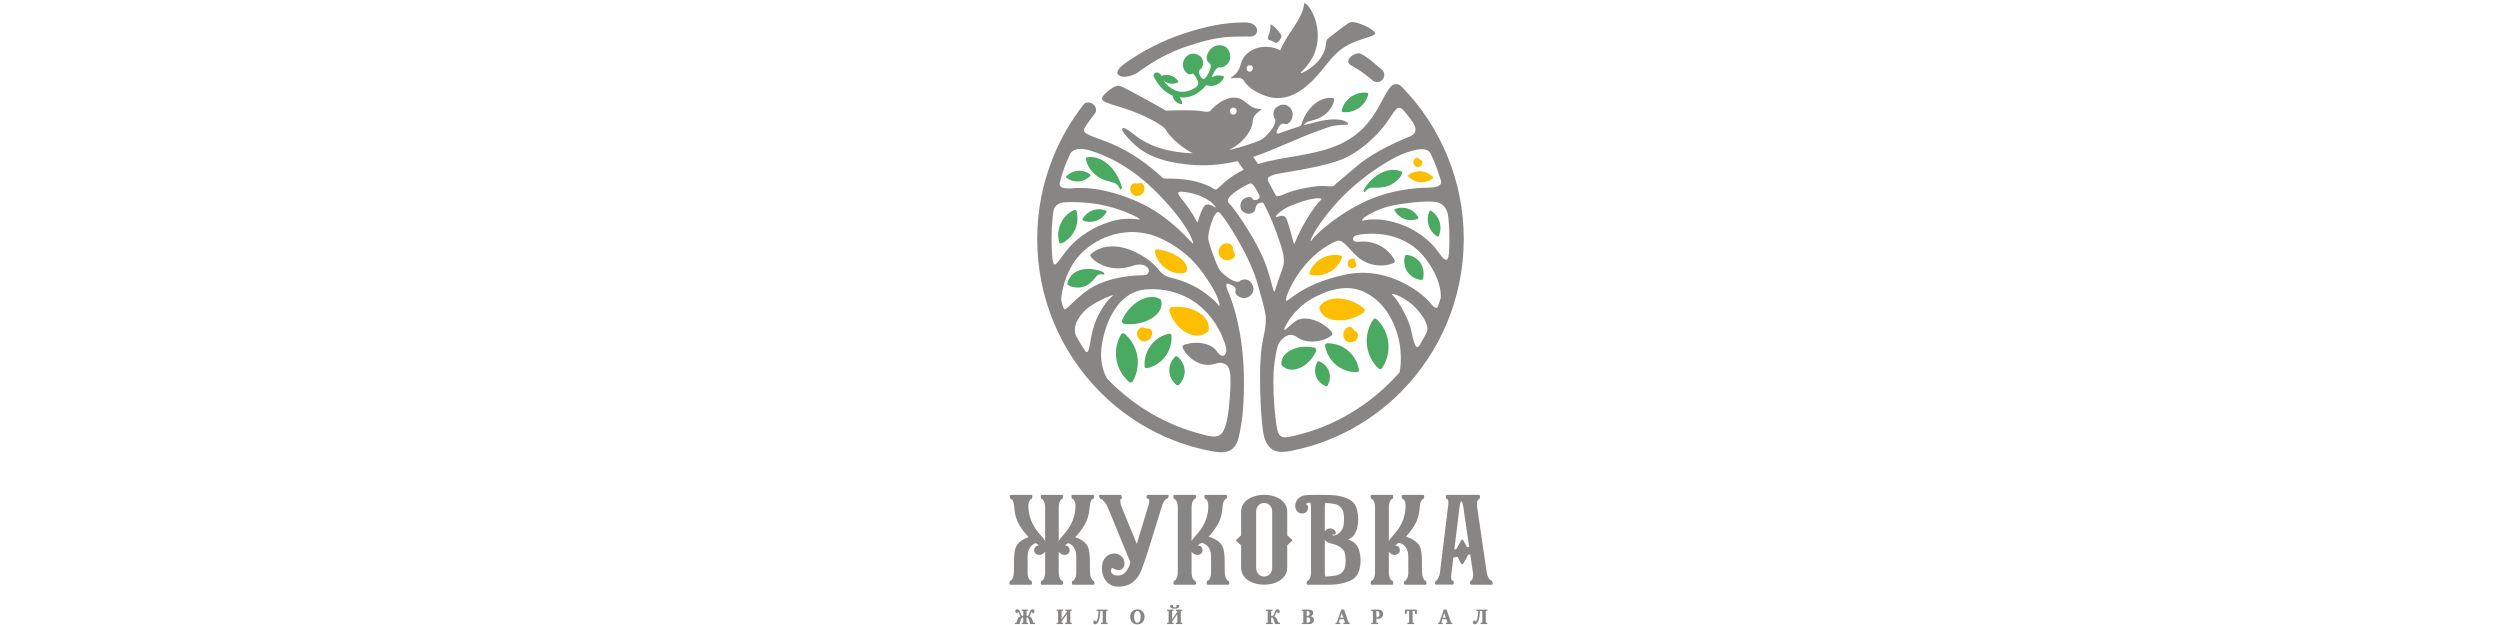 <svg width="800" height="200" viewBox="0 0 800 200" fill="none" xmlns="http://www.w3.org/2000/svg">
<path fill-rule="evenodd" clip-rule="evenodd" d="M329.879 187.119H323.358C323.16 187.119 323 186.956 323 186.756C323 186.731 323.003 186.705 323.008 186.68L323.082 186.122C323.094 186.039 323.13 185.965 323.185 185.911C323.355 185.741 323.462 185.893 323.741 185.532C323.746 185.525 323.753 185.516 323.759 185.51C323.846 185.392 323.941 185.241 324.032 185.054C324.215 184.68 324.315 184.298 324.372 183.905C324.431 183.493 324.445 183.072 324.456 182.635C324.466 182.206 324.467 181.786 324.467 181.453C324.467 181.31 324.467 181.18 324.468 181.075C324.469 180.877 324.47 180.678 324.471 180.475C324.477 178.854 324.484 177.003 324.929 175.475C325.207 174.52 325.848 173.753 326.625 173.161C327.412 172.561 328.341 172.138 329.163 171.886C328.717 171.429 328.254 170.908 327.798 170.334C327.263 169.663 326.735 168.914 326.249 168.104C325.8 167.355 325.475 166.615 325.236 165.911C324.997 165.208 324.844 164.535 324.741 163.925C324.7 163.686 324.668 163.359 324.631 162.991C324.541 162.087 324.424 160.905 324.108 160.236C323.804 159.592 323.573 159.795 323.331 159.589C323.258 159.526 323.21 159.436 323.204 159.332L323.129 158.773C323.103 158.574 323.239 158.392 323.436 158.365C323.452 158.364 323.469 158.362 323.485 158.362H330.01C330.208 158.362 330.369 158.525 330.369 158.725C330.369 158.75 330.366 158.776 330.361 158.802L330.287 159.359C330.271 159.475 330.206 159.57 330.114 159.624C329.907 159.747 329.868 159.621 329.63 159.943C329.597 159.986 329.561 160.039 329.522 160.099C328.869 161.101 329.08 162.818 329.26 163.923C329.416 164.883 329.714 166 330.252 167.203C331.076 169.048 332.143 170.262 333.029 171.269C333.607 171.926 334.113 172.502 334.447 173.119V162.137C334.447 161.561 334.332 161.071 334.179 160.681C334.071 160.406 333.954 160.188 333.851 160.033C333.559 159.594 333.497 159.771 333.268 159.609C333.18 159.549 333.121 159.448 333.114 159.334L333.04 158.773C333.013 158.574 333.15 158.392 333.346 158.365C333.363 158.364 333.38 158.362 333.396 158.362H339.844C340.042 158.362 340.202 158.525 340.202 158.725C340.202 158.752 340.199 158.777 340.194 158.802L340.119 159.359C340.102 159.487 340.024 159.589 339.918 159.641C339.713 159.737 339.658 159.666 339.454 159.937C339.337 160.093 339.191 160.344 339.058 160.681C338.905 161.071 338.791 161.561 338.791 162.137V173.119C339.124 172.502 339.63 171.928 340.209 171.269C341.094 170.262 342.162 169.048 342.986 167.203C343.523 166 343.821 164.884 343.977 163.923C344.177 162.701 344.396 160.998 343.602 159.935C343.366 159.62 343.126 159.701 343.004 159.508C342.976 159.465 342.957 159.415 342.95 159.359L342.876 158.802C342.87 158.777 342.868 158.752 342.868 158.725C342.868 158.525 343.028 158.362 343.226 158.362H349.751C349.768 158.362 349.784 158.364 349.801 158.365C349.997 158.392 350.135 158.574 350.108 158.773L350.033 159.334C350.027 159.436 349.979 159.528 349.905 159.589C349.762 159.711 349.55 159.666 349.325 159.923C348.857 160.46 348.712 161.92 348.606 162.991C348.569 163.359 348.537 163.686 348.496 163.925C348.394 164.535 348.239 165.208 348.001 165.911C347.762 166.615 347.437 167.355 346.988 168.104C346.502 168.914 345.974 169.663 345.439 170.334C344.982 170.908 344.519 171.429 344.073 171.886C344.895 172.138 345.825 172.561 346.612 173.161C347.389 173.753 348.03 174.522 348.308 175.475C348.753 177.003 348.759 178.856 348.765 180.475C348.766 180.678 348.767 180.877 348.769 181.077C348.77 181.18 348.77 181.308 348.77 181.451C348.77 181.786 348.771 182.206 348.781 182.635C348.793 183.074 348.806 183.493 348.866 183.907C348.923 184.298 349.022 184.68 349.206 185.056C349.3 185.248 349.402 185.409 349.496 185.532C349.76 185.874 349.765 185.725 349.986 185.86C350.076 185.914 350.141 186.009 350.156 186.122L350.229 186.68C350.235 186.705 350.237 186.731 350.237 186.756C350.237 186.956 350.076 187.119 349.878 187.119H343.358C343.34 187.119 343.322 187.119 343.303 187.116C343.107 187.089 342.969 186.907 342.996 186.708L343.072 186.149C343.078 186.044 343.128 185.952 343.203 185.889C343.416 185.713 343.497 185.905 343.81 185.448C343.912 185.299 344.028 185.095 344.136 184.845C344.284 184.501 344.396 184.083 344.399 183.627C344.398 183.617 344.398 183.605 344.398 183.592C344.42 181.358 344.436 179.729 344.409 178.556C344.384 177.421 344.322 176.738 344.195 176.37C343.918 175.567 343.544 175 343.146 174.605C342.674 174.137 342.169 173.911 341.757 173.817C341.729 173.833 341.703 173.848 341.681 173.86C341.234 174.113 340.94 174.414 340.81 174.654C341.05 174.603 341.317 174.6 341.576 174.726C341.697 174.786 341.811 174.871 341.913 174.991C342.459 175.627 342.423 176.675 341.741 177.214C341.583 177.338 341.403 177.432 341.218 177.487C341.207 177.49 341.196 177.496 341.186 177.499L341.18 177.501L341.169 177.504L341.168 177.502C340.511 177.678 339.807 177.511 339.284 177.074C339.098 176.919 338.929 176.726 338.789 176.495V183.346C338.789 183.922 338.904 184.412 339.057 184.801C339.12 184.962 339.187 185.104 339.252 185.224C339.589 185.853 339.591 185.642 339.948 185.86C340.047 185.92 340.115 186.027 340.122 186.149L340.196 186.708C340.223 186.907 340.086 187.09 339.89 187.117C339.873 187.119 339.857 187.12 339.84 187.12H333.393C333.195 187.12 333.034 186.958 333.034 186.758C333.034 186.731 333.037 186.705 333.042 186.681L333.117 186.123L333.116 186.122C333.127 186.038 333.167 185.962 333.225 185.907C333.479 185.665 333.583 185.968 333.982 185.227C334.048 185.107 334.114 184.964 334.178 184.801C334.331 184.412 334.446 183.922 334.446 183.346V176.495C334.306 176.726 334.138 176.919 333.951 177.074C333.589 177.377 333.16 177.537 332.737 177.565C332.294 177.597 331.945 177.51 331.584 177.263C330.837 176.752 330.764 175.801 331.236 175.105C331.359 174.925 331.504 174.805 331.66 174.728C331.919 174.601 332.186 174.605 332.425 174.654C332.296 174.415 332.002 174.113 331.554 173.862C331.532 173.85 331.507 173.835 331.478 173.818C331.067 173.913 330.562 174.138 330.09 174.606C329.692 175 329.318 175.567 329.041 176.371C328.914 176.74 328.852 177.423 328.826 178.558C328.8 179.729 328.815 181.359 328.838 183.592C328.838 183.605 328.839 183.617 328.838 183.629C328.84 184.084 328.952 184.502 329.101 184.847C329.2 185.077 329.307 185.269 329.403 185.415C329.725 185.902 329.771 185.699 330.015 185.875C330.101 185.938 330.158 186.036 330.165 186.149L330.239 186.708C330.266 186.907 330.129 187.09 329.933 187.117C329.915 187.119 329.897 187.12 329.879 187.12L329.879 187.119ZM463.049 158.362H473.226C473.424 158.362 473.585 158.525 473.585 158.725C473.585 158.734 473.585 158.743 473.583 158.752L473.591 159.307C473.592 159.457 473.471 159.567 473.34 159.645C472.573 160.105 472.55 161.283 472.668 162.084L475.769 183.292C475.853 183.871 476.042 184.367 476.255 184.761C476.36 184.956 476.468 185.123 476.567 185.262C476.864 185.674 476.909 185.683 477.29 185.832C477.401 185.875 477.486 185.973 477.512 186.095L477.669 186.657C477.723 186.85 477.614 187.051 477.423 187.105C477.389 187.116 477.353 187.119 477.318 187.119H470.798C470.6 187.119 470.44 186.956 470.44 186.756C470.44 186.747 470.44 186.738 470.441 186.729L470.434 186.174H470.432C470.431 186.062 470.481 185.958 470.561 185.892C470.755 185.728 470.864 185.901 471.079 185.475C471.391 184.856 471.455 184.075 471.356 183.397L470.48 177.4L469.836 177.52L468.227 180.395L468.228 180.397C468.13 180.57 467.912 180.632 467.739 180.534C467.672 180.495 467.622 180.438 467.592 180.373L466.361 178.171L465.068 178.415L464.467 183.346C464.466 183.356 464.464 183.368 464.462 183.379C464.404 183.824 464.177 185.595 464.734 185.741C464.811 185.761 464.872 185.771 464.872 185.771L464.873 185.77C465.06 185.805 465.186 185.979 465.165 186.167L465.152 186.722C465.147 186.919 464.988 187.077 464.794 187.077H459.554C459.357 187.077 459.196 186.913 459.196 186.713C459.196 186.674 459.202 186.635 459.214 186.6L459.347 186.042C459.372 185.94 459.435 185.859 459.519 185.811C459.74 185.686 459.73 185.806 459.967 185.468C460.08 185.305 460.222 185.062 460.365 184.741C460.545 184.341 460.706 183.839 460.783 183.259L460.782 183.257L460.783 183.253L460.783 183.248L463.376 162.093L463.375 162.092C463.377 162.081 463.379 162.071 463.381 162.06C463.444 161.57 463.713 159.668 462.97 159.668C462.784 159.635 462.657 159.459 462.677 159.272L462.691 158.717L462.69 158.716C462.694 158.519 462.856 158.362 463.049 158.362ZM468.242 172.904L469.473 175.104L470.127 174.98L468.256 162.189C468.126 161.302 467.925 160.714 467.707 160.454C467.664 160.403 467.638 160.376 467.629 160.376C467.626 160.376 467.606 160.398 467.57 160.442C467.368 160.69 467.183 161.257 467.061 162.18L467.062 162.183L467.061 162.191L465.381 175.869L465.998 175.755L467.606 172.88C467.704 172.705 467.922 172.644 468.094 172.743C468.161 172.78 468.211 172.838 468.242 172.904ZM452.869 187.119H449.608C449.591 187.119 449.574 187.117 449.558 187.116C449.362 187.089 449.224 186.907 449.25 186.708L449.326 186.149C449.337 185.958 449.493 185.808 449.683 185.808C449.683 185.808 449.624 185.808 449.809 185.728C449.905 185.687 450.167 185.364 450.39 184.847C450.538 184.501 450.65 184.083 450.653 183.627C450.652 183.615 450.652 183.603 450.652 183.592C450.675 181.358 450.69 179.729 450.664 178.556C450.639 177.421 450.577 176.738 450.45 176.37C450.126 175.432 449.671 174.818 449.199 174.421C448.551 173.878 447.883 173.749 447.503 173.759C447.486 173.77 447.47 173.779 447.455 173.788C447.414 173.814 447.372 173.838 447.331 173.86C446.883 174.113 446.589 174.414 446.461 174.654C446.7 174.603 446.967 174.6 447.226 174.726C447.501 174.862 447.742 175.132 447.885 175.63C447.889 175.641 447.892 175.651 447.894 175.662L447.896 175.668L447.899 175.68C448.021 176.147 447.923 176.556 447.707 176.874C447.504 177.174 447.193 177.388 446.867 177.487C446.856 177.49 446.846 177.496 446.835 177.499C446.83 177.501 446.824 177.502 446.819 177.504L446.728 177.152L446.818 177.502C446.604 177.559 446.376 177.582 446.148 177.565C445.725 177.535 445.296 177.376 444.933 177.074C444.743 176.914 444.571 176.716 444.429 176.478V183.346C444.429 183.92 444.543 184.412 444.696 184.801C444.79 185.039 444.89 185.233 444.983 185.382C445.262 185.833 445.279 185.693 445.571 185.85C445.679 185.907 445.754 186.02 445.762 186.149L445.836 186.708C445.863 186.907 445.726 187.09 445.53 187.116C445.513 187.119 445.496 187.12 445.48 187.12H438.955C438.757 187.12 438.596 186.958 438.596 186.756C438.596 186.731 438.6 186.705 438.604 186.681L438.679 186.122C438.693 186.018 438.747 185.931 438.825 185.875C439.091 185.683 439.138 185.905 439.468 185.361C439.556 185.215 439.651 185.027 439.74 184.801C439.893 184.412 440.008 183.92 440.008 183.346V162.137C440.008 161.561 439.893 161.071 439.74 160.681C439.519 160.119 439.26 159.797 439.159 159.753C438.955 159.666 438.69 159.595 438.675 159.334L438.6 158.774C438.574 158.576 438.711 158.392 438.907 158.365C438.925 158.364 438.943 158.362 438.962 158.362H445.482C445.68 158.362 445.841 158.525 445.841 158.726C445.841 158.752 445.837 158.777 445.833 158.802L445.758 159.359L445.759 159.361C445.726 159.602 445.475 159.669 445.277 159.753C445.177 159.797 444.918 160.119 444.696 160.681C444.543 161.071 444.429 161.561 444.429 162.137V173.138C444.762 172.514 445.273 171.934 445.857 171.269C446.743 170.262 447.811 169.048 448.634 167.203C449.111 166.135 449.4 165.134 449.568 164.251C449.807 162.991 449.804 161.968 449.756 161.322C449.734 161.026 449.637 160.589 449.466 160.232C449.357 160.002 449.225 159.817 449.079 159.753C448.882 159.669 448.63 159.602 448.598 159.361L448.599 159.359L448.525 158.802C448.519 158.777 448.517 158.752 448.517 158.726C448.517 158.525 448.677 158.362 448.875 158.362H455.4C455.417 158.362 455.433 158.364 455.45 158.365C455.646 158.392 455.784 158.576 455.758 158.774L455.682 159.334C455.664 159.647 455.227 159.648 454.96 160.03C454.853 160.183 454.737 160.386 454.636 160.636C454.426 161.149 454.344 162.024 454.269 162.818C454.227 163.265 454.187 163.687 454.131 164.012C454.026 164.611 453.87 165.268 453.632 165.962C453.394 166.653 453.073 167.376 452.637 168.104C452.174 168.878 451.668 169.598 451.153 170.251C451.146 170.262 451.14 170.272 451.132 170.281C450.705 170.821 450.27 171.316 449.849 171.755C450.708 171.962 451.761 172.377 452.66 173.011C453.528 173.621 454.26 174.438 454.562 175.475C455.007 177.003 455.013 178.854 455.019 180.472C455.02 180.677 455.02 180.877 455.023 181.077C455.023 181.182 455.024 181.31 455.024 181.453C455.025 182.229 455.026 183.462 455.151 184.117C455.23 184.532 455.364 184.878 455.507 185.149C455.588 185.302 455.665 185.427 455.732 185.52C455.96 185.838 455.999 185.732 456.219 185.848C456.319 185.901 456.393 186 456.409 186.122L456.483 186.681C456.488 186.705 456.491 186.731 456.491 186.756C456.491 186.958 456.33 187.12 456.132 187.12H452.869L452.869 187.119ZM426.367 187.084C425.989 187.104 425.601 187.114 425.217 187.119C424.457 187.129 423.691 187.125 422.927 187.122C422.675 187.12 422.423 187.119 421.732 187.119H418.475C418.457 187.119 418.439 187.117 418.421 187.116C418.225 187.089 418.087 186.907 418.114 186.708L418.189 186.149C418.195 186.05 418.24 185.962 418.307 185.901C418.512 185.714 418.623 185.913 418.936 185.433C419.037 185.278 419.15 185.066 419.254 184.8C419.407 184.411 419.522 183.92 419.522 183.344V162.135C419.522 161.848 419.493 161.582 419.444 161.338C419.411 161.17 419.369 161.014 419.322 160.869C418.617 160.83 417.941 161.006 417.956 161.353C417.957 161.374 418.411 161.549 418.542 162.081C418.767 163.002 418.112 164.705 416.053 164.254C415.701 164.156 415.358 163.944 415.051 163.582C414.864 163.361 414.719 163.099 414.621 162.814C414.434 162.274 414.413 161.644 414.577 161.033C414.739 160.427 415.085 159.833 415.633 159.359C415.97 159.068 416.384 158.821 416.879 158.647C417.706 158.355 419.862 158.359 421.259 158.362C421.348 158.362 421.129 158.362 421.732 158.362C422.104 158.362 422.619 158.364 423.297 158.37C423.763 158.373 424.241 158.38 424.701 158.388C425.536 158.405 426.291 158.424 427.045 158.495C427.806 158.565 428.562 158.687 429.39 158.905C430.289 159.141 431.124 159.457 431.825 159.859C432.481 160.235 433.023 160.689 433.395 161.227C434.216 162.414 434.626 164.292 434.626 166.159C434.626 168.027 434.216 169.905 433.395 171.093C433.113 171.501 432.729 171.857 432.268 172.167C432.02 172.332 431.75 172.486 431.462 172.627C431.905 172.8 432.319 172.992 432.691 173.211C433.267 173.546 433.743 173.937 434.078 174.391C434.955 175.579 435.393 177.462 435.393 179.334C435.393 181.208 434.955 183.09 434.078 184.278C433.529 185.023 432.652 185.602 431.583 186.038C430.404 186.517 428.984 186.827 427.517 186.994C427.147 187.036 426.759 187.065 426.367 187.084ZM426.327 174.009C425.325 173.77 424.389 173.547 423.943 172.636V183.344C423.943 183.609 423.966 183.851 424.005 184.069C424.032 184.223 424.067 184.367 424.109 184.504C424.3 184.492 424.521 184.477 424.777 184.457C425.138 184.43 425.509 184.399 425.879 184.365C427.008 184.262 427.878 184.114 428.562 183.794C429.217 183.489 429.715 183.012 430.133 182.241C430.445 181.666 430.601 180.508 430.601 179.335C430.601 178.164 430.445 177.005 430.133 176.43C429.829 175.869 429.345 175.405 428.795 175.035C428.091 174.559 427.285 174.242 426.603 174.074L426.327 174.009ZM424.633 160.979C424.44 160.967 424.266 160.961 424.113 160.965C424.07 161.105 424.033 161.259 424.005 161.42C423.966 161.641 423.943 161.88 423.943 162.137V170.113C424.141 169.75 424.429 169.49 424.756 169.319C424.766 169.313 424.777 169.307 424.788 169.301L424.789 169.302C424.816 169.289 424.844 169.275 424.87 169.265C425.275 169.09 425.785 169.062 426.239 169.174C427.219 169.454 427.597 170.254 427.419 170.729C427.273 171.12 426.996 171.218 426.606 170.964C426.446 170.86 426.204 171.223 426.595 171.356C426.974 171.486 427.816 171.086 428.145 170.868C428.772 170.453 429.249 169.862 429.65 169.074C429.943 168.498 430.09 167.335 430.09 166.159C430.09 164.983 429.943 163.823 429.65 163.247C429.257 162.472 428.792 161.98 428.181 161.662C427.548 161.331 426.741 161.17 425.69 161.068C425.295 161.029 424.945 160.997 424.633 160.979ZM397.148 171.325V163.791C397.148 161.158 399.083 159.481 401.56 158.753C402.502 158.478 403.519 158.34 404.533 158.34C405.547 158.34 406.564 158.478 407.506 158.753C409.983 159.481 411.917 161.158 411.917 163.791V171.325L413.353 172.618C413.368 172.63 413.382 172.644 413.396 172.66C413.528 172.809 413.514 173.038 413.366 173.171L411.917 174.477V181.641C411.917 184.274 409.983 185.95 407.506 186.678C406.564 186.955 405.547 187.092 404.533 187.092C403.519 187.092 402.502 186.955 401.56 186.678C399.083 185.95 397.148 184.274 397.148 181.641V174.477L395.713 173.183C395.697 173.17 395.683 173.156 395.669 173.141C395.538 172.992 395.551 172.762 395.699 172.63L397.148 171.325ZM401.962 163.836C401.962 171.152 401.962 174.141 401.962 181.597C401.962 182.994 402.628 183.881 403.48 184.266C403.81 184.414 404.17 184.489 404.533 184.489C404.896 184.489 405.256 184.414 405.586 184.266C406.438 183.881 407.104 182.994 407.104 181.597V163.836C407.104 162.439 406.438 161.55 405.586 161.167C405.256 161.018 404.895 160.944 404.533 160.944C404.17 160.944 403.81 161.018 403.48 161.167C402.628 161.55 401.962 162.439 401.962 163.836ZM386.486 187.119C386.469 187.119 386.453 187.117 386.436 187.116C386.24 187.089 386.102 186.907 386.129 186.708L386.204 186.149C386.211 186.023 386.283 185.913 386.385 185.854C386.725 185.659 386.717 185.839 387.044 185.289C387.118 185.164 387.195 185.015 387.268 184.847C387.416 184.501 387.529 184.083 387.531 183.627C387.53 183.615 387.53 183.603 387.53 183.592C387.553 181.358 387.569 179.729 387.543 178.556C387.517 177.421 387.455 176.738 387.328 176.37C387.005 175.432 386.549 174.818 386.078 174.421C385.43 173.878 384.762 173.749 384.382 173.759L384.334 173.788C384.292 173.814 384.25 173.838 384.21 173.86C383.762 174.113 383.468 174.414 383.339 174.654C383.578 174.603 383.845 174.6 384.104 174.726C384.45 174.896 384.672 175.239 384.765 175.621C384.964 176.43 384.604 177.179 383.824 177.46C383.573 177.552 383.3 177.585 383.027 177.565C382.604 177.535 382.175 177.376 381.812 177.072C381.622 176.914 381.45 176.716 381.308 176.477V183.344C381.308 183.92 381.423 184.411 381.576 184.8C381.652 184.995 381.734 185.162 381.811 185.298C382.169 185.923 382.218 185.668 382.497 185.88C382.579 185.941 382.634 186.039 382.641 186.149L382.715 186.708C382.742 186.907 382.605 187.089 382.409 187.116C382.392 187.117 382.375 187.119 382.359 187.119H375.834C375.636 187.119 375.476 186.956 375.476 186.756C375.476 186.731 375.478 186.705 375.484 186.68L375.558 186.122C375.582 185.938 375.735 185.808 375.912 185.808C375.907 185.808 375.863 185.803 376.038 185.728C376.139 185.686 376.398 185.364 376.619 184.8C376.772 184.411 376.887 183.92 376.887 183.344V162.137C376.887 161.561 376.772 161.069 376.619 160.681C376.53 160.454 376.435 160.266 376.346 160.12C375.998 159.546 375.888 159.785 375.668 159.577C375.602 159.516 375.56 159.429 375.554 159.332L375.48 158.773C375.453 158.574 375.59 158.392 375.786 158.365C375.803 158.364 375.819 158.362 375.836 158.362H382.361C382.559 158.362 382.719 158.525 382.719 158.725C382.719 158.75 382.716 158.776 382.712 158.802L382.637 159.359C382.624 159.459 382.573 159.543 382.5 159.6C382.228 159.811 382.174 159.558 381.819 160.171C381.739 160.308 381.655 160.48 381.576 160.681C381.423 161.071 381.308 161.561 381.308 162.137V173.138C381.641 172.514 382.152 171.934 382.736 171.269C383.622 170.262 384.689 169.048 385.513 167.203C385.991 166.134 386.279 165.134 386.447 164.25C386.687 162.991 386.683 161.968 386.635 161.322C386.613 161.024 386.516 160.589 386.346 160.232C386.288 160.11 386.224 160.002 386.155 159.916C385.943 159.654 385.787 159.723 385.626 159.608C385.547 159.552 385.491 159.463 385.478 159.359L385.404 158.802C385.398 158.776 385.396 158.752 385.396 158.725C385.396 158.525 385.557 158.362 385.754 158.362H392.279C392.296 158.362 392.313 158.364 392.33 158.365C392.526 158.392 392.663 158.574 392.637 158.773L392.561 159.332C392.554 159.459 392.484 159.565 392.383 159.626C391.815 159.959 391.781 159.983 391.515 160.635C391.305 161.147 391.223 162.023 391.148 162.817C391.106 163.265 391.066 163.687 391.01 164.011C390.905 164.609 390.749 165.268 390.51 165.962C390.273 166.653 389.952 167.374 389.516 168.104C389.046 168.889 388.532 169.62 388.01 170.28C387.581 170.821 387.147 171.316 386.729 171.753C387.587 171.962 388.64 172.376 389.539 173.009C390.407 173.62 391.139 174.438 391.441 175.475C391.886 177.003 391.893 178.854 391.898 180.474C391.899 180.677 391.899 180.877 391.902 181.075C391.903 181.18 391.903 181.308 391.903 181.45C391.904 182.226 391.905 183.46 392.03 184.117C392.109 184.531 392.243 184.878 392.386 185.149C392.462 185.293 392.536 185.412 392.6 185.504C392.871 185.889 392.953 185.726 393.153 185.883C393.225 185.94 393.275 186.023 393.288 186.122L393.362 186.68C393.368 186.705 393.37 186.731 393.37 186.756C393.37 186.956 393.21 187.119 393.012 187.119H386.486ZM373.629 158.362C373.681 158.361 373.734 158.371 373.785 158.395C373.965 158.478 374.044 158.693 373.962 158.875L373.764 159.311C373.743 159.371 373.706 159.426 373.659 159.466C373.468 159.63 373.334 159.511 372.961 159.881C372.835 160.006 372.687 160.174 372.536 160.382C372.31 160.693 372.092 161.083 371.952 161.535L369.18 170.508C368.634 172.277 367.995 174.344 367.335 176.394C366.675 178.439 365.996 180.463 365.371 182.138C365.012 183.102 364.54 183.986 363.981 184.747C363.426 185.502 362.783 186.137 362.077 186.606C361.444 187.029 360.762 187.307 360.05 187.48C359.348 187.651 358.618 187.719 357.877 187.723C357.194 187.726 356.587 187.624 356.049 187.436C354.829 187.011 353.969 186.159 353.413 185.134C352.868 184.128 352.619 182.953 352.614 181.86C352.61 181.116 352.717 180.408 352.92 179.812C353.089 179.317 353.327 178.892 353.613 178.534C354.145 177.871 354.841 177.453 355.569 177.259C356.299 177.065 357.063 177.095 357.733 177.328C358.086 177.451 358.415 177.633 358.702 177.868C359.425 178.462 359.792 179.35 359.823 180.176C359.834 180.478 359.801 180.773 359.726 181.042C359.647 181.32 359.521 181.576 359.349 181.791C359.052 182.161 358.628 182.4 358.081 182.421C357.672 182.438 357.344 182.373 357.071 182.277C356.8 182.18 356.595 182.059 356.418 181.949C356.223 181.829 356.06 181.794 355.931 181.818C355.833 181.836 355.748 181.893 355.677 181.974C355.595 182.069 355.533 182.2 355.498 182.344C355.433 182.612 355.458 182.919 355.597 183.171C355.809 183.556 356.222 183.899 356.777 184.072C357.265 184.224 358.118 184.218 358.782 184.017C360.302 183.555 361.379 181.433 361.731 179.964L354.464 162.275C354.222 161.686 353.895 161.179 353.571 160.774C353.243 160.368 352.934 160.074 352.722 159.908C352.663 159.862 352.583 159.82 352.497 159.779C351.996 159.544 352.089 159.671 351.879 159.286L351.679 158.919C351.644 158.863 351.624 158.795 351.624 158.725C351.624 158.525 351.785 158.362 351.982 158.362H358.501C358.661 158.358 358.809 158.465 358.854 158.627L359.01 159.191C359.023 159.229 359.03 159.269 359.03 159.311C359.03 159.429 358.975 159.534 358.889 159.6C358.661 159.776 358.567 159.541 358.511 160.132C358.5 160.245 358.495 160.382 358.498 160.541C358.504 160.929 358.592 161.42 358.829 161.997L363.765 174.032C365.059 169.826 366.329 165.523 367.628 161.32C367.764 160.878 367.787 160.504 367.754 160.208C367.704 159.753 367.716 159.558 367.26 159.552C367.239 159.552 367.218 159.55 367.197 159.547C367.001 159.514 366.87 159.326 366.903 159.129L366.978 158.687C366.996 158.505 367.149 158.362 367.334 158.362H373.629Z" fill="#878685"/>
<path fill-rule="evenodd" clip-rule="evenodd" d="M326.956 195.077V195.475L327.332 195.504L327.432 195.606V197.078H327.244C327.209 197.08 327.172 197.078 327.136 197.072C327.099 197.068 327.062 197.059 327.023 197.041C326.985 197.024 326.946 196.997 326.906 196.961C326.867 196.923 326.832 196.881 326.803 196.833C326.774 196.785 326.749 196.735 326.728 196.686C326.707 196.638 326.689 196.591 326.674 196.549L326.443 195.889C326.415 195.803 326.385 195.72 326.354 195.639C326.322 195.558 326.282 195.478 326.235 195.403C326.186 195.328 326.125 195.256 326.048 195.186C325.975 195.117 325.894 195.066 325.809 195.032C325.722 194.997 325.625 194.98 325.517 194.98C325.429 194.98 325.354 194.991 325.289 195.012C325.226 195.033 325.172 195.06 325.128 195.092C325.085 195.125 325.049 195.158 325.022 195.192C324.987 195.235 324.954 195.29 324.927 195.358C324.9 195.427 324.885 195.51 324.885 195.606C324.885 195.717 324.905 195.82 324.946 195.911C324.987 196.005 325.044 196.08 325.119 196.141C325.194 196.2 325.283 196.238 325.385 196.253L325.886 195.771C325.913 195.824 325.935 195.874 325.953 195.917C325.969 195.961 325.987 196.011 326.005 196.066L326.18 196.624C326.22 196.752 326.263 196.857 326.308 196.94C326.354 197.023 326.401 197.089 326.453 197.14C326.504 197.189 326.56 197.229 326.618 197.257V197.271C326.567 197.275 326.509 197.286 326.441 197.304C326.373 197.322 326.302 197.352 326.226 197.392C326.15 197.435 326.075 197.493 325.999 197.567C325.906 197.662 325.83 197.765 325.771 197.878C325.712 197.989 325.663 198.102 325.623 198.214L325.291 199.143L325.172 199.253L324.734 199.295V199.693H326.324V199.391L326.737 198.125C326.75 198.084 326.765 198.041 326.786 197.991C326.806 197.943 326.83 197.895 326.858 197.847C326.886 197.798 326.918 197.756 326.956 197.719C327.003 197.671 327.053 197.638 327.105 197.617C327.159 197.597 327.213 197.586 327.269 197.588H327.432V199.137L327.332 199.266L326.956 199.295V199.693H328.971V199.295L328.596 199.266L328.496 199.137V197.588H328.658C328.715 197.586 328.769 197.597 328.822 197.617C328.875 197.638 328.925 197.671 328.971 197.719C329.009 197.756 329.043 197.798 329.071 197.847C329.099 197.895 329.123 197.943 329.143 197.991C329.162 198.041 329.178 198.084 329.19 198.125L329.604 199.391V199.693H331.193V199.295L330.755 199.253L330.636 199.143L330.305 198.214C330.265 198.102 330.216 197.989 330.157 197.878C330.098 197.765 330.022 197.662 329.929 197.567C329.854 197.493 329.778 197.435 329.702 197.392C329.627 197.352 329.555 197.322 329.487 197.304C329.419 197.286 329.361 197.275 329.309 197.271V197.257C329.368 197.229 329.423 197.189 329.474 197.14C329.526 197.089 329.575 197.023 329.62 196.94C329.665 196.857 329.708 196.752 329.748 196.624L329.923 196.066C329.941 196.011 329.958 195.961 329.975 195.917C329.993 195.874 330.015 195.824 330.042 195.771L330.542 196.253C330.646 196.238 330.734 196.2 330.809 196.141C330.884 196.08 330.941 196.005 330.982 195.911C331.022 195.82 331.043 195.717 331.043 195.606C331.042 195.51 331.028 195.427 331.001 195.358C330.973 195.29 330.941 195.235 330.906 195.192C330.878 195.158 330.844 195.125 330.8 195.092C330.757 195.06 330.702 195.033 330.639 195.012C330.574 194.991 330.499 194.98 330.411 194.98C330.289 194.982 330.185 195.002 330.096 195.041C330.008 195.08 329.935 195.125 329.879 195.179C329.784 195.271 329.706 195.377 329.644 195.501C329.584 195.623 329.531 195.753 329.485 195.889L329.253 196.549C329.239 196.591 329.221 196.638 329.2 196.686C329.179 196.735 329.154 196.785 329.125 196.833C329.096 196.881 329.061 196.923 329.022 196.961C328.982 196.997 328.944 197.024 328.905 197.041C328.866 197.059 328.829 197.068 328.792 197.072C328.756 197.077 328.719 197.08 328.683 197.078H328.496V195.606L328.596 195.504L328.971 195.475V195.077H326.956ZM338.112 195.077V195.475L338.494 195.504L338.6 195.606V199.137L338.494 199.268L338.112 199.295V199.693H340.19V199.295L339.814 199.268L339.714 199.137V198.889L341.379 196.541V199.137L341.279 199.268L340.903 199.295V199.693H342.981V199.295L342.593 199.268L342.493 199.137V195.606L342.593 195.504L342.981 195.475V195.077H340.903V195.475L341.279 195.504L341.379 195.606V195.799L339.714 198.146V195.606L339.814 195.504L340.19 195.475V195.077H338.112ZM350.901 195.077V195.475L351.427 195.531L351.527 195.633C351.522 195.756 351.515 195.89 351.506 196.035C351.497 196.179 351.484 196.328 351.47 196.483C351.455 196.638 351.438 196.791 351.418 196.944C351.399 197.098 351.377 197.247 351.352 197.388C351.304 197.666 351.249 197.904 351.188 198.098C351.127 198.295 351.063 198.46 350.996 198.594C350.929 198.728 350.862 198.842 350.795 198.937L350.363 198.523C350.302 198.529 350.249 198.541 350.202 198.561C350.155 198.58 350.116 198.603 350.081 198.63C350.048 198.654 350.021 198.678 350 198.702C349.957 198.746 349.921 198.808 349.888 198.883C349.856 198.959 349.839 199.054 349.837 199.17C349.838 199.26 349.849 199.335 349.868 199.4C349.888 199.463 349.914 199.516 349.946 199.558C349.977 199.6 350.009 199.635 350.044 199.659C350.098 199.701 350.157 199.731 350.224 199.749C350.29 199.767 350.36 199.776 350.432 199.776C350.547 199.776 350.653 199.755 350.75 199.716C350.847 199.674 350.94 199.615 351.026 199.535C351.136 199.441 351.244 199.307 351.351 199.138C351.457 198.968 351.556 198.758 351.648 198.505C351.74 198.253 351.818 197.953 351.884 197.609C351.909 197.471 351.933 197.319 351.955 197.15C351.976 196.982 351.997 196.808 352.015 196.623C352.033 196.439 352.049 196.256 352.061 196.072C352.075 195.889 352.084 195.711 352.09 195.544H352.854V199.137L352.754 199.268L352.315 199.295V199.693H354.456V199.295L354.068 199.268L353.968 199.137V195.606L354.068 195.504L354.456 195.475V195.077H350.901ZM363.984 194.98C363.755 194.98 363.544 195.005 363.352 195.05C363.16 195.095 362.988 195.156 362.835 195.233C362.682 195.311 362.547 195.399 362.432 195.496C362.267 195.638 362.134 195.789 362.031 195.953C361.928 196.119 361.85 196.286 361.796 196.454C361.741 196.624 361.704 196.788 361.684 196.944C361.664 197.102 361.655 197.242 361.656 197.368C361.657 197.596 361.678 197.808 361.72 198.001C361.761 198.195 361.818 198.371 361.89 198.531C361.962 198.69 362.044 198.832 362.137 198.956C362.23 199.081 362.328 199.189 362.432 199.281C362.624 199.451 362.847 199.58 363.1 199.672C363.352 199.764 363.627 199.809 363.922 199.811C364.137 199.809 364.341 199.785 364.533 199.738C364.725 199.692 364.904 199.624 365.067 199.537C365.232 199.45 365.38 199.346 365.511 199.226C365.689 199.065 365.833 198.883 365.944 198.683C366.056 198.483 366.138 198.274 366.191 198.053C366.244 197.832 366.27 197.608 366.269 197.382C366.269 197.14 366.24 196.902 366.179 196.669C366.119 196.438 366.027 196.22 365.902 196.015C365.777 195.811 365.618 195.629 365.424 195.469C365.276 195.349 365.123 195.254 364.965 195.183C364.806 195.111 364.646 195.059 364.482 195.027C364.317 194.995 364.151 194.979 363.984 194.98ZM363.953 195.504C364.013 195.501 364.084 195.51 364.165 195.529C364.247 195.549 364.333 195.589 364.424 195.651C364.513 195.711 364.601 195.805 364.685 195.929C364.743 196.014 364.797 196.122 364.847 196.253C364.897 196.382 364.938 196.537 364.969 196.72C365 196.902 365.016 197.113 365.017 197.355C365.017 197.552 365.005 197.747 364.979 197.938C364.953 198.131 364.912 198.31 364.855 198.478C364.8 198.644 364.729 198.791 364.642 198.916C364.57 199.014 364.494 199.089 364.416 199.144C364.338 199.199 364.261 199.236 364.185 199.257C364.109 199.278 364.038 199.289 363.972 199.287C363.897 199.289 363.819 199.277 363.74 199.251C363.659 199.227 363.579 199.185 363.501 199.128C363.423 199.069 363.348 198.988 363.277 198.889C363.207 198.789 363.145 198.671 363.089 198.531C363.034 198.391 362.99 198.229 362.958 198.042C362.926 197.856 362.909 197.645 362.908 197.409C362.908 197.206 362.921 197.012 362.948 196.827C362.974 196.642 363.014 196.471 363.066 196.314C363.12 196.156 363.185 196.02 363.265 195.902C363.339 195.799 363.415 195.716 363.494 195.657C363.575 195.6 363.654 195.559 363.732 195.537C363.81 195.513 363.883 195.502 363.953 195.504ZM373.469 195.077V195.475L373.851 195.504L373.957 195.606V199.137L373.851 199.268L373.469 199.295V199.693H375.547V199.295L375.171 199.268L375.071 199.137V198.889L376.736 196.541V199.137L376.636 199.268L376.261 199.295V199.693H378.338V199.295L377.95 199.268L377.85 199.137V195.606L377.95 195.504L378.338 195.475V195.077H376.261V195.475L376.636 195.504L376.736 195.606V195.799L375.071 198.146V195.606L375.171 195.504L375.547 195.475V195.077H373.469ZM375.39 193.693C375.332 193.638 375.268 193.597 375.197 193.57C375.127 193.541 375.045 193.528 374.952 193.528C374.827 193.529 374.727 193.553 374.649 193.6C374.572 193.644 374.516 193.702 374.48 193.774C374.444 193.845 374.427 193.919 374.427 193.995C374.426 194.036 374.432 194.087 374.446 194.15C374.461 194.214 374.495 194.281 374.545 194.353C374.595 194.423 374.673 194.49 374.777 194.553C374.824 194.582 374.891 194.611 374.981 194.642C375.069 194.672 375.188 194.698 375.337 194.72C375.488 194.741 375.675 194.752 375.904 194.753C376.132 194.752 376.321 194.741 376.47 194.72C376.62 194.698 376.738 194.672 376.827 194.642C376.917 194.611 376.984 194.582 377.03 194.553C377.136 194.49 377.213 194.423 377.263 194.353C377.313 194.281 377.346 194.214 377.361 194.15C377.375 194.087 377.383 194.036 377.381 193.995C377.382 193.919 377.364 193.845 377.328 193.774C377.292 193.702 377.236 193.644 377.159 193.6C377.082 193.553 376.98 193.529 376.855 193.528C376.762 193.528 376.681 193.541 376.61 193.57C376.54 193.597 376.475 193.638 376.417 193.693V194.284C376.381 194.296 376.341 194.307 376.297 194.314C376.253 194.323 376.2 194.329 376.137 194.334C376.075 194.338 375.997 194.34 375.904 194.34C375.811 194.34 375.732 194.338 375.67 194.334C375.609 194.329 375.555 194.323 375.512 194.314C375.468 194.307 375.427 194.296 375.39 194.284V193.693ZM405.148 199.693H407.238V199.295L406.875 199.268L406.775 199.137V197.588H406.944C406.989 197.586 407.039 197.595 407.093 197.612C407.148 197.63 407.203 197.665 407.257 197.719C407.307 197.773 407.35 197.836 407.385 197.91C407.421 197.982 407.451 198.054 407.476 198.125L407.964 199.426V199.693H409.604V199.295L409.166 199.253L409.047 199.143L408.659 198.215C408.636 198.155 408.606 198.09 408.568 198.017C408.531 197.944 408.485 197.869 408.431 197.791C408.377 197.714 408.313 197.639 408.24 197.567C408.147 197.48 408.055 197.412 407.966 197.365C407.876 197.319 407.786 197.287 407.695 197.272V197.257C407.758 197.229 407.815 197.189 407.868 197.138C407.922 197.087 407.972 197.02 408.019 196.937C408.067 196.854 408.112 196.749 408.159 196.624L408.359 196.068C408.371 196.036 408.381 196.006 408.391 195.976C408.401 195.947 408.414 195.917 408.429 195.884C408.443 195.851 408.464 195.814 408.49 195.771L409.003 196.253C409.106 196.238 409.195 196.2 409.269 196.141C409.344 196.08 409.402 196.005 409.442 195.911C409.483 195.82 409.504 195.717 409.504 195.606C409.503 195.51 409.488 195.429 409.46 195.361C409.432 195.293 409.398 195.238 409.36 195.194C409.331 195.158 409.294 195.125 409.249 195.092C409.205 195.06 409.149 195.033 409.083 195.012C409.017 194.991 408.939 194.98 408.847 194.98C408.741 194.98 408.647 194.997 408.561 195.03C408.477 195.065 408.399 195.114 408.327 195.179C408.253 195.247 408.191 195.32 408.14 195.4C408.089 195.48 408.046 195.561 408.01 195.645C407.975 195.729 407.942 195.809 407.915 195.889L407.664 196.549C407.634 196.63 407.599 196.707 407.561 196.779C407.522 196.851 407.475 196.913 407.42 196.962C407.378 196.997 407.334 197.026 407.289 197.041C407.245 197.059 407.203 197.069 407.162 197.074C407.121 197.078 407.087 197.08 407.057 197.078H406.775V195.606L406.875 195.504L407.238 195.475V195.077H405.148V195.475L405.561 195.504L405.661 195.606V199.137L405.561 199.268L405.148 199.295V199.693ZM416.56 195.077V195.475L416.954 195.504L417.054 195.606V199.137L416.954 199.268L416.56 199.295V199.693H418.857C418.908 199.695 418.979 199.692 419.067 199.687C419.156 199.681 419.255 199.668 419.363 199.647C419.473 199.626 419.583 199.591 419.696 199.546C419.809 199.499 419.915 199.436 420.015 199.356C420.149 199.251 420.253 199.117 420.33 198.956C420.406 198.796 420.446 198.599 420.447 198.365C420.446 198.202 420.428 198.065 420.394 197.953C420.359 197.842 420.316 197.75 420.262 197.68C420.209 197.609 420.154 197.55 420.096 197.505C420.029 197.45 419.955 197.406 419.879 197.37C419.801 197.335 419.725 197.308 419.649 197.287C419.573 197.268 419.503 197.253 419.438 197.245C419.374 197.238 419.319 197.232 419.276 197.23V197.217C419.406 197.197 419.53 197.155 419.65 197.089C419.77 197.024 419.884 196.926 419.99 196.797C420.074 196.695 420.132 196.592 420.166 196.489C420.2 196.385 420.217 196.272 420.215 196.15C420.215 195.961 420.182 195.798 420.115 195.662C420.049 195.526 419.954 195.412 419.827 195.325C419.741 195.262 419.642 195.214 419.531 195.177C419.419 195.14 419.303 195.116 419.178 195.099C419.055 195.083 418.931 195.077 418.807 195.077H416.56ZM418.144 195.517H418.306C418.364 195.516 418.425 195.519 418.491 195.526C418.558 195.535 418.623 195.55 418.689 195.574C418.755 195.598 418.815 195.633 418.87 195.683C418.927 195.735 418.971 195.795 419.001 195.862C419.031 195.929 419.051 195.997 419.062 196.068C419.072 196.137 419.077 196.203 419.076 196.266C419.076 196.377 419.064 196.484 419.038 196.586C419.013 196.687 418.973 196.774 418.92 196.845C418.88 196.896 418.827 196.943 418.758 196.982C418.689 197.023 418.604 197.051 418.503 197.069C418.4 197.089 418.281 197.092 418.144 197.078V195.517ZM418.144 197.546H418.344C418.37 197.546 418.408 197.547 418.458 197.55C418.506 197.552 418.563 197.559 418.625 197.568C418.687 197.579 418.751 197.594 418.815 197.617C418.879 197.638 418.94 197.666 418.995 197.705C419.073 197.761 419.135 197.826 419.177 197.899C419.22 197.974 419.249 198.054 419.266 198.138C419.282 198.223 419.29 198.307 419.289 198.393C419.29 198.438 419.287 198.493 419.279 198.561C419.273 198.629 419.256 198.701 419.231 198.777C419.206 198.851 419.167 198.923 419.113 198.991C419.035 199.084 418.941 199.149 418.833 199.189C418.724 199.227 418.61 199.251 418.491 199.256C418.372 199.26 418.255 199.256 418.143 199.247L418.144 197.546ZM429.199 195.042L427.766 199.268L427.359 199.295V199.693H428.868V199.295L428.467 199.247L428.404 199.164L428.717 198.146H430.05L430.382 199.17L430.332 199.26L429.907 199.295V199.693H431.934V199.295L431.552 199.239L430.101 195.042H429.199ZM429.362 196.164L429.869 197.684H428.868L429.362 196.164ZM438.803 199.693H440.993V199.295L440.53 199.268L440.436 199.137V198.021C440.492 198.029 440.553 198.033 440.617 198.036C440.679 198.039 440.743 198.042 440.806 198.042C440.978 198.042 441.146 198.029 441.31 198.001C441.474 197.973 441.628 197.928 441.77 197.866C441.912 197.805 442.037 197.723 442.145 197.623C442.194 197.577 442.244 197.523 442.295 197.456C442.346 197.388 442.393 197.308 442.437 197.215C442.48 197.123 442.515 197.015 442.542 196.892C442.568 196.77 442.582 196.63 442.583 196.474C442.584 196.308 442.565 196.153 442.529 196.011C442.491 195.869 442.431 195.74 442.347 195.626C442.264 195.51 442.152 195.409 442.014 195.325C441.967 195.293 441.896 195.257 441.8 195.22C441.705 195.182 441.578 195.149 441.42 195.122C441.261 195.093 441.065 195.078 440.831 195.077H438.803V195.475L439.241 195.504L439.322 195.606V199.137L439.203 199.268L438.803 199.295V199.693ZM440.436 195.544H440.693C440.791 195.546 440.877 195.561 440.948 195.589C441.021 195.618 441.083 195.657 441.134 195.705C441.185 195.753 441.225 195.805 441.256 195.86C441.29 195.919 441.318 195.985 441.34 196.059C441.362 196.132 441.378 196.211 441.39 196.293C441.401 196.376 441.406 196.459 441.406 196.541C441.406 196.66 441.396 196.77 441.376 196.875C441.355 196.979 441.325 197.074 441.285 197.156C441.245 197.239 441.196 197.307 441.137 197.361C441.076 197.417 441.007 197.46 440.931 197.487C440.855 197.514 440.778 197.532 440.701 197.541C440.624 197.55 440.552 197.555 440.486 197.553H440.436V195.544ZM449.552 195.077V196.46H450.078L450.203 195.627L450.309 195.544H450.916V199.137L450.797 199.268L450.378 199.295V199.693H452.568V199.295L452.149 199.268L452.03 199.137V195.544H452.625L452.737 195.627L452.869 196.46H453.395V195.077H449.552ZM461.997 195.042L460.563 199.268L460.156 199.295V199.693H461.665V199.295L461.264 199.247L461.202 199.164L461.515 198.146H462.848L463.18 199.17L463.13 199.26L462.704 199.295V199.693H464.732V199.295L464.35 199.239L462.898 195.042H461.997ZM462.159 196.164L462.666 197.684H461.665L462.159 196.164ZM472.389 195.077V195.475L472.914 195.531L473.015 195.633C473.012 195.756 473.003 195.89 472.994 196.035C472.984 196.179 472.972 196.328 472.958 196.483C472.943 196.638 472.926 196.791 472.906 196.944C472.886 197.098 472.865 197.247 472.839 197.388C472.791 197.666 472.736 197.904 472.676 198.098C472.615 198.295 472.551 198.46 472.484 198.594C472.417 198.728 472.35 198.842 472.283 198.937L471.851 198.523C471.79 198.529 471.737 198.541 471.69 198.561C471.643 198.58 471.603 198.603 471.569 198.63C471.535 198.654 471.508 198.678 471.488 198.702C471.445 198.746 471.408 198.808 471.376 198.883C471.344 198.959 471.327 199.054 471.325 199.17C471.326 199.26 471.336 199.335 471.356 199.4C471.376 199.463 471.402 199.516 471.433 199.558C471.465 199.6 471.497 199.635 471.531 199.659C471.585 199.701 471.645 199.731 471.712 199.749C471.777 199.767 471.847 199.776 471.919 199.776C472.034 199.776 472.14 199.755 472.238 199.716C472.334 199.674 472.427 199.615 472.514 199.535C472.623 199.441 472.732 199.307 472.838 199.138C472.945 198.968 473.043 198.758 473.136 198.505C473.228 198.253 473.306 197.953 473.37 197.609C473.396 197.471 473.42 197.319 473.442 197.15C473.463 196.982 473.484 196.808 473.502 196.623C473.52 196.439 473.537 196.256 473.549 196.072C473.562 195.889 473.571 195.711 473.577 195.544H474.341V199.137L474.242 199.268L473.804 199.295V199.693H475.944V199.295L475.556 199.268L475.455 199.137V195.606L475.556 195.504L475.944 195.475V195.077H472.389Z" fill="#878685"/>
<path fill-rule="evenodd" clip-rule="evenodd" d="M422.5 88.054C421.483 88.199 420.46 88.158 419.478 87.947C419.437 87.941 419.397 87.931 419.357 87.916C419.07 87.807 418.927 87.485 419.037 87.196C419.404 86.237 419.941 85.338 420.631 84.55C421.299 83.787 422.106 83.13 423.039 82.624C423.972 82.117 424.961 81.799 425.959 81.657C426.976 81.513 427.999 81.553 428.981 81.764C429.021 81.77 429.062 81.78 429.102 81.796C429.389 81.904 429.532 82.227 429.421 82.515C429.055 83.475 428.517 84.374 427.827 85.162C427.16 85.924 426.352 86.581 425.419 87.088C424.486 87.594 423.498 87.912 422.5 88.054Z" fill="#FDBE00"/>
<path fill-rule="evenodd" clip-rule="evenodd" d="M352.795 86.974C352.795 86.974 349.177 85.346 345.691 86.399C342.206 87.453 341.678 90.167 341.527 90.762C341.376 91.356 344.111 92.579 346.729 91.773C349.347 90.968 350.515 88.57 351.252 88.034C351.989 87.499 352.989 87.846 353.258 87.91C353.527 87.973 353.354 87.119 352.795 86.974Z" fill="#4AAA61"/>
<path fill-rule="evenodd" clip-rule="evenodd" d="M379.34 87.186C379.38 87.163 379.417 87.138 379.451 87.112C379.64 86.963 379.744 86.58 379.792 86.387C380.409 83.94 376.235 80.673 370.471 79.773C370.42 79.77 370.366 79.77 370.312 79.776C369.917 79.813 369.591 80.071 369.582 80.353L369.584 80.353C369.956 84.41 374.559 87.941 378.221 87.423C378.488 87.385 379.131 87.302 379.34 87.186Z" fill="#FDBE00"/>
<path fill-rule="evenodd" clip-rule="evenodd" d="M344.761 70.62C344.85 69.59 344.757 68.563 344.498 67.586C344.49 67.545 344.478 67.505 344.461 67.466C344.34 67.183 344.015 67.056 343.738 67.182C342.815 67.601 341.96 68.188 341.222 68.924C340.509 69.634 339.905 70.481 339.457 71.446C339.008 72.411 338.747 73.422 338.66 74.433C338.571 75.464 338.664 76.491 338.923 77.467C338.931 77.508 338.943 77.548 338.96 77.588C339.081 77.871 339.405 77.997 339.683 77.871C340.606 77.453 341.461 76.865 342.199 76.13C342.913 75.419 343.516 74.572 343.964 73.607C344.413 72.642 344.674 71.631 344.761 70.62Z" fill="#4AAA61"/>
<path fill-rule="evenodd" clip-rule="evenodd" d="M347.801 68.378C347.249 68.84 346.79 69.392 346.436 70.002C346.42 70.026 346.406 70.052 346.395 70.08C346.316 70.281 346.412 70.507 346.611 70.585C347.271 70.844 347.981 70.986 348.706 70.996C349.407 71.007 350.12 70.894 350.816 70.646C351.512 70.398 352.138 70.032 352.678 69.579C353.23 69.117 353.689 68.565 354.043 67.954C354.059 67.93 354.073 67.905 354.084 67.877C354.164 67.676 354.067 67.45 353.868 67.372C353.208 67.113 352.498 66.971 351.773 66.96C351.072 66.95 350.359 67.062 349.663 67.311C348.967 67.559 348.341 67.924 347.801 68.378Z" fill="#4AAA61"/>
<path fill-rule="evenodd" clip-rule="evenodd" d="M342.94 55.182C342.314 55.474 341.75 55.872 341.271 56.352C341.251 56.37 341.231 56.39 341.214 56.413C341.091 56.58 341.126 56.815 341.292 56.937C341.842 57.344 342.468 57.654 343.14 57.846C343.789 58.032 344.481 58.107 345.189 58.05C345.897 57.994 346.569 57.811 347.183 57.525C347.81 57.234 348.373 56.836 348.851 56.356C348.872 56.338 348.892 56.317 348.909 56.294C349.032 56.127 348.997 55.893 348.831 55.77C348.281 55.364 347.655 55.053 346.983 54.861C346.334 54.676 345.642 54.601 344.934 54.657C344.226 54.714 343.554 54.896 342.94 55.182Z" fill="#4AAA61"/>
<path fill-rule="evenodd" clip-rule="evenodd" d="M358.941 59.738C358.941 59.738 357.985 55.581 354.636 52.633C351.286 49.684 348.413 50.266 347.759 50.359C347.106 50.452 347.836 53.591 350.365 55.8C352.895 58.01 355.911 58.175 356.909 58.672C357.906 59.169 358.266 60.277 358.39 60.563C358.514 60.849 359.188 60.337 358.941 59.738Z" fill="#4AAA61"/>
<path fill-rule="evenodd" clip-rule="evenodd" d="M365.637 58.793C366.457 59.357 366.608 61.713 364.784 62.533C362.96 63.353 361.721 61.625 361.652 60.621C361.584 59.617 362.474 58.339 363.379 58.65C364.284 58.962 364.818 58.228 365.637 58.793Z" fill="#FDBE00"/>
<path fill-rule="evenodd" clip-rule="evenodd" d="M386.611 106.026C386.645 105.978 386.675 105.927 386.701 105.875C386.846 105.585 386.822 104.979 386.807 104.674C386.61 100.817 381.175 97.512 374.903 98.305C374.849 98.319 374.794 98.339 374.739 98.367C374.344 98.567 374.094 99.071 374.181 99.492L374.184 99.491C375.953 105.372 381.922 108.91 385.535 106.791C385.798 106.636 386.435 106.276 386.611 106.026Z" fill="#FDBE00"/>
<path fill-rule="evenodd" clip-rule="evenodd" d="M371.542 96.029C371.516 95.983 371.486 95.938 371.452 95.896C371.267 95.663 370.719 95.444 370.442 95.336C366.935 93.976 361.367 97.119 359.014 102.561C359 102.611 358.991 102.663 358.989 102.72C358.973 103.122 359.298 103.525 359.712 103.619L359.713 103.617C365.775 104.488 371.809 101.002 371.694 97.211C371.685 96.935 371.677 96.272 371.542 96.029Z" fill="#4AAA61"/>
<path fill-rule="evenodd" clip-rule="evenodd" d="M366.674 113.664C366.331 114.808 366.194 115.995 366.257 117.168C366.256 117.215 366.26 117.265 366.27 117.313C366.341 117.665 366.678 117.893 367.021 117.822L367.021 117.82C368.163 117.585 369.268 117.142 370.275 116.501C371.249 115.881 372.131 115.079 372.865 114.103C373.6 113.126 374.133 112.05 374.469 110.927C374.813 109.784 374.949 108.597 374.886 107.424C374.887 107.376 374.883 107.327 374.873 107.278C374.802 106.926 374.466 106.699 374.122 106.769L374.122 106.772C372.98 107.007 371.875 107.449 370.868 108.091C369.893 108.711 369.013 109.513 368.278 110.489C367.543 111.465 367.011 112.542 366.674 113.664Z" fill="#4AAA61"/>
<path fill-rule="evenodd" clip-rule="evenodd" d="M358.682 119.044C359.375 120.259 360.267 121.326 361.304 122.207C361.344 122.246 361.388 122.282 361.438 122.312C361.79 122.531 362.248 122.417 362.459 122.058L362.457 122.057C363.161 120.866 363.66 119.542 363.915 118.145C364.162 116.794 364.182 115.379 363.94 113.954C363.697 112.529 363.211 111.202 362.531 110.01C361.838 108.795 360.946 107.727 359.908 106.846C359.869 106.807 359.824 106.772 359.775 106.741C359.423 106.523 358.965 106.637 358.753 106.995L358.756 106.996C358.052 108.188 357.553 109.511 357.298 110.909C357.051 112.26 357.031 113.674 357.273 115.099C357.516 116.524 358.002 117.852 358.682 119.044Z" fill="#4AAA61"/>
<path fill-rule="evenodd" clip-rule="evenodd" d="M368.368 105.529C369.081 106.299 368.702 108.751 366.644 109.169C364.587 109.587 363.706 107.527 363.864 106.48C364.021 105.434 365.224 104.328 366.082 104.858C366.941 105.388 367.655 104.759 368.368 105.529Z" fill="#FDBE00"/>
<path fill-rule="evenodd" clip-rule="evenodd" d="M374.824 121.141C375.21 121.891 375.754 122.57 376.421 123.15C376.446 123.175 376.475 123.199 376.507 123.22C376.741 123.37 377.082 123.335 377.269 123.142C377.888 122.5 378.372 121.766 378.687 120.974C378.992 120.209 379.139 119.391 379.098 118.55C379.056 117.709 378.829 116.907 378.45 116.171C378.064 115.421 377.52 114.743 376.853 114.162C376.828 114.137 376.8 114.114 376.767 114.093C376.533 113.942 376.192 113.977 376.006 114.171C375.386 114.813 374.902 115.546 374.587 116.338C374.282 117.103 374.135 117.921 374.177 118.762C374.218 119.604 374.445 120.405 374.824 121.141Z" fill="#4AAA61"/>
<path fill-rule="evenodd" clip-rule="evenodd" d="M422.188 98.516C422.191 98.462 422.199 98.407 422.21 98.353C422.277 98.057 422.679 97.607 422.884 97.383C425.48 94.546 431.958 94.881 436.522 98.778C436.557 98.817 436.588 98.862 436.615 98.912C436.808 99.272 436.691 99.787 436.355 100.062L436.353 100.06C431.208 103.613 424.153 103.176 422.574 99.663C422.459 99.407 422.172 98.799 422.188 98.516Z" fill="#FDBE00"/>
<path fill-rule="evenodd" clip-rule="evenodd" d="M433.613 114.886C434.223 115.934 434.638 117.075 434.852 118.25C434.864 118.297 434.872 118.346 434.874 118.397C434.887 118.762 434.608 119.068 434.251 119.082L434.251 119.079C433.066 119.123 431.869 118.952 430.722 118.562C429.612 118.184 428.551 117.604 427.595 116.816C426.638 116.028 425.857 115.092 425.259 114.064C424.65 113.016 424.235 111.875 424.02 110.7C424.008 110.653 424 110.604 423.998 110.553C423.986 110.188 424.265 109.882 424.621 109.868L424.622 109.871C425.806 109.827 427.003 109.997 428.151 110.388C429.261 110.766 430.321 111.346 431.278 112.134C432.235 112.922 433.016 113.857 433.613 114.886Z" fill="#4AAA61"/>
<path fill-rule="evenodd" clip-rule="evenodd" d="M443.981 113.909C443.644 115.294 443.071 116.593 442.303 117.751C442.275 117.8 442.242 117.848 442.203 117.891C441.919 118.206 441.44 118.226 441.133 117.936C440.113 116.973 439.256 115.822 438.616 114.529C437.997 113.28 437.582 111.903 437.42 110.442C437.259 108.98 437.363 107.543 437.694 106.184C438.031 104.798 438.605 103.5 439.372 102.342C439.4 102.292 439.433 102.245 439.473 102.201C439.756 101.887 440.235 101.867 440.542 102.157L440.541 102.159C441.562 103.121 442.42 104.272 443.06 105.564C443.679 106.814 444.094 108.19 444.255 109.652C444.417 111.114 444.312 112.549 443.981 113.909Z" fill="#4AAA61"/>
<path fill-rule="evenodd" clip-rule="evenodd" d="M410.139 116.823C410.115 116.78 410.094 116.735 410.077 116.688C409.981 116.432 410.054 115.921 410.093 115.664C410.596 112.419 415.452 110.072 420.654 111.257C420.698 111.273 420.743 111.294 420.787 111.322C421.101 111.524 421.267 111.971 421.157 112.32L421.155 112.319C419.153 117.146 413.828 119.647 410.977 117.558C410.769 117.406 410.265 117.049 410.139 116.823Z" fill="#4AAA61"/>
<path fill-rule="evenodd" clip-rule="evenodd" d="M431.992 104.598C430.946 104.471 429.198 106.25 430.092 108.196C430.986 110.142 433.171 109.636 433.919 108.881C434.668 108.125 434.838 106.473 433.898 106.082C432.959 105.691 433.038 104.726 431.992 104.598Z" fill="#FDBE00"/>
<path fill-rule="evenodd" clip-rule="evenodd" d="M425.545 121.033C425.479 121.792 425.256 122.546 424.898 123.261C424.886 123.291 424.87 123.32 424.85 123.349C424.707 123.556 424.411 123.645 424.19 123.549C423.456 123.23 422.804 122.788 422.273 122.239C421.759 121.708 421.359 121.078 421.107 120.363C420.856 119.648 420.772 118.902 420.838 118.158C420.904 117.399 421.127 116.645 421.485 115.929C421.497 115.9 421.513 115.87 421.533 115.842C421.676 115.635 421.972 115.545 422.193 115.641C422.927 115.96 423.579 116.403 424.11 116.952C424.624 117.483 425.025 118.113 425.276 118.828C425.527 119.542 425.611 120.289 425.545 121.033Z" fill="#4AAA61"/>
<path fill-rule="evenodd" clip-rule="evenodd" d="M433.396 82.904C432.878 82.497 431.383 82.881 431.244 84.209C431.106 85.537 432.432 85.974 433.071 85.813C433.709 85.652 434.322 84.825 433.944 84.313C433.566 83.8 433.913 83.311 433.396 82.904Z" fill="#FDBE00"/>
<path fill-rule="evenodd" clip-rule="evenodd" d="M455.452 86.426C455.602 87.274 455.58 88.164 455.399 89.052C455.394 89.088 455.385 89.125 455.372 89.162C455.275 89.43 454.979 89.617 454.709 89.579C453.815 89.451 452.974 89.163 452.234 88.723C451.518 88.297 450.897 87.731 450.413 87.026C449.93 86.321 449.62 85.532 449.474 84.699C449.324 83.851 449.346 82.962 449.528 82.074C449.532 82.038 449.541 82.001 449.554 81.964C449.651 81.695 449.947 81.509 450.216 81.547C451.111 81.675 451.952 81.962 452.692 82.403C453.409 82.828 454.03 83.395 454.513 84.1C454.996 84.805 455.306 85.594 455.452 86.426Z" fill="#4AAA61"/>
<path fill-rule="evenodd" clip-rule="evenodd" d="M452.48 67.864C453.025 68.321 453.48 68.867 453.83 69.471C453.846 69.495 453.86 69.521 453.871 69.548C453.949 69.746 453.853 69.97 453.657 70.047C453.004 70.304 452.301 70.444 451.584 70.455C450.89 70.465 450.185 70.354 449.496 70.108C448.807 69.863 448.188 69.501 447.653 69.052C447.108 68.595 446.652 68.049 446.303 67.445C446.287 67.421 446.273 67.395 446.262 67.368C446.183 67.169 446.279 66.946 446.476 66.869C447.129 66.612 447.831 66.472 448.548 66.461C449.242 66.451 449.948 66.562 450.637 66.808C451.325 67.053 451.944 67.415 452.48 67.864Z" fill="#4AAA61"/>
<path fill-rule="evenodd" clip-rule="evenodd" d="M456.883 69.854C456.919 69.096 457.087 68.358 457.371 67.674C457.38 67.645 457.393 67.617 457.409 67.59C457.526 67.396 457.774 67.337 457.964 67.456C458.594 67.853 459.158 68.367 459.622 68.975C460.072 69.564 460.427 70.24 460.659 70.987C460.891 71.734 460.982 72.495 460.946 73.239C460.91 73.997 460.741 74.735 460.457 75.419C460.447 75.448 460.435 75.476 460.419 75.503C460.303 75.696 460.055 75.756 459.865 75.636C459.235 75.239 458.671 74.726 458.206 74.117C457.757 73.529 457.401 72.853 457.169 72.106C456.938 71.359 456.847 70.598 456.883 69.854Z" fill="#4AAA61"/>
<path fill-rule="evenodd" clip-rule="evenodd" d="M436.504 60.572C436.504 60.572 438.327 57.125 441.983 55.322C445.64 53.519 448.045 54.726 448.601 54.966C449.157 55.206 447.773 57.808 445.016 59.153C442.259 60.499 439.552 59.919 438.553 60.118C437.553 60.318 436.975 61.212 436.798 61.435C436.621 61.658 436.145 61.043 436.504 60.572Z" fill="#4AAA61"/>
<path fill-rule="evenodd" clip-rule="evenodd" d="M456.761 55.35C457.404 55.649 457.982 56.058 458.474 56.55C458.495 56.568 458.515 56.589 458.532 56.613C458.659 56.784 458.623 57.025 458.453 57.151C457.888 57.569 457.246 57.887 456.556 58.084C455.889 58.274 455.18 58.351 454.452 58.293C453.725 58.236 453.036 58.048 452.405 57.754C451.763 57.455 451.184 57.046 450.693 56.554C450.672 56.536 450.652 56.514 450.634 56.491C450.508 56.32 450.543 56.079 450.714 55.953C451.279 55.535 451.921 55.217 452.611 55.02C453.278 54.83 453.987 54.753 454.714 54.81C455.441 54.868 456.131 55.056 456.761 55.35Z" fill="#FDBE00"/>
<path fill-rule="evenodd" clip-rule="evenodd" d="M453.374 50.454C452.733 50.466 451.829 51.686 452.529 52.782C453.228 53.879 454.502 53.388 454.89 52.869C455.277 52.35 455.243 51.341 454.645 51.185C454.046 51.029 454.014 50.442 453.374 50.454Z" fill="#FDBE00"/>
<path fill-rule="evenodd" clip-rule="evenodd" d="M395.129 81.945C394.788 83.094 392.189 84.115 390.61 82.306C389.031 80.497 390.531 78.445 391.637 78.005C392.744 77.565 394.503 78.132 394.478 79.288C394.452 80.445 395.47 80.796 395.129 81.945Z" fill="#FDBE00"/>
<path fill-rule="evenodd" clip-rule="evenodd" d="M393.916 34.721C394.373 34.308 395.074 34.348 395.481 34.811C395.889 35.273 395.849 35.982 395.393 36.395C394.936 36.807 394.235 36.767 393.828 36.305C393.42 35.843 393.459 35.133 393.916 34.721ZM406.577 7.743C406.577 7.743 408.615 8.873 409.963 11.187C410.079 11.402 410.116 11.68 410.043 11.842C409.504 13.024 408.708 14.146 407.826 13.526C406.561 12.636 405.486 13.065 405.752 11.847C405.888 11.223 406.608 10.186 406.577 7.743ZM397.078 20.354C396.829 21.754 395.828 23.516 394.638 24.306C392.113 25.98 396.238 24.134 397.62 25.364L397.873 25.594C399.071 27.597 401.384 29.459 405.09 30.723C410.32 32.509 414.982 30.531 419.33 26.439C425.035 21.071 426.317 16.13 433.774 13.28C439.495 11.093 442.265 11.442 437.899 8.787C437.899 8.787 433.547 6.434 431.871 7.218C430.912 7.668 427.819 10.07 425.352 12.041C425.323 12.069 425.293 12.097 425.259 12.124C424.473 12.758 424.442 12.892 424.387 13.545C424.237 15.329 423.644 17.363 422.106 19.241C420.809 20.825 418.418 22.619 416.488 23.393C416.264 23.483 416.096 23.357 416.408 23.059C416.546 22.927 416.653 22.811 416.733 22.708C418.572 20.868 420.183 18.59 420.954 16.168C423.444 8.351 418.95 1.188 417.379 1C416.67 6.561 412.31 9.909 409.693 16.088C408.973 15.784 408.357 15.476 407.807 15.341C402.332 13.99 398.131 16.698 397.104 20.326L397.078 20.354ZM399.684 20.907C400.739 20.806 400.899 21.365 400.909 21.895C400.919 22.424 400.435 22.932 399.912 22.943C398.666 22.967 398.63 21.009 399.684 20.907ZM359.607 20.563C358.6 21.297 357.018 22.799 357.743 23.819C358.082 24.295 358.973 24.671 360.183 24.56C361.564 24.434 363.289 23.761 363.826 23.37C369.245 19.434 373.965 16.739 380.244 14.695C386.509 12.656 390.344 11.689 397.033 11.689C398.002 11.689 399.306 11.651 400.269 11.695C403.309 11.428 403.081 7.182 398.486 7.182C391.355 7.182 385.653 8.52 378.919 10.712C372.201 12.899 365.417 16.344 359.607 20.563ZM432.204 20.828C435.452 22.594 436.374 23.445 439.309 25.783C440.288 26.561 441.704 26.389 442.474 25.399C443.242 24.409 443.073 22.975 442.094 22.197C439.205 19.896 438.657 18.974 435.467 17.186C433.307 16.449 429.92 19.521 432.204 20.828ZM358.408 79.041C352.518 78.099 349.656 80.834 348.977 81.411C348.298 81.988 351.34 85.036 355.776 85.728C358.858 86.209 361.513 85.396 363.345 84.804C364.93 84.463 366.359 84.667 367.285 85.734C367.802 86.331 367.744 86.952 367.392 87.421C366.805 88.203 366.217 88.056 365.369 88.075C358.656 88.22 352.556 89.907 348.853 92.315C345.542 94.468 343.243 96.964 341.854 98.2C340.469 99.43 340.534 99.157 340.039 97.725C339.618 96.503 339.487 95.859 339.708 94.523C340.054 92.42 341.232 85.233 347.052 80.08C352.871 74.926 362.502 71.981 371.751 76.434C381 80.886 384.638 86.741 387.443 91.123C390.249 95.505 390.63 98.73 390.007 97.784C389.432 96.912 384.505 91.485 376.092 89.24C373.514 88.551 372.46 88.486 370.512 86.001C367.938 82.715 362.343 79.671 358.408 79.041ZM360.558 43.71C363.305 46.53 367.126 51.847 382.249 52.813C387.093 53.123 391.722 52.541 396.047 51.556C396.531 52.221 397.199 53.255 397.966 54.364C395.118 55.693 392.761 57.395 390.447 59.598C388.882 61.089 388.987 60.736 387.899 60.109C383.857 57.778 378.54 57.206 374.816 57.146C371.906 57.098 372.809 57.571 370.617 55.618C365.49 51.05 359.527 47.291 353.286 45.039C347.848 43.075 346.22 42.48 347.085 41.007C347.211 40.793 347.328 40.564 347.436 40.328C348.316 39.013 349.247 37.728 350.226 36.477C350.314 36.364 350.407 36.244 350.504 36.12C351.545 34.194 348.982 31.83 346.977 33.168C342.896 38.306 339.58 43.991 337.106 50.036C333.705 58.344 331.906 67.312 331.906 76.458C331.906 95.53 339.545 112.797 351.896 125.296C361.33 134.843 373.513 141.608 387.14 144.271C391.305 145.136 394.977 145.198 396.262 140.398C396.871 138.125 397.412 134.656 397.588 132.894C398.283 125.965 399.055 109.306 393.634 94.856C393.333 94.052 391.391 90.195 393.165 90.833C394.239 91.218 395.364 91.65 395.424 92.697C395.312 92.963 395.263 93.266 395.348 93.665C395.622 94.955 398.36 96.316 400.226 94.484C402.092 92.651 400.634 90.265 399.469 89.679C398.575 89.23 397.212 89.394 396.597 90.069C395.788 90.439 394.176 89.761 392.899 88.806C390.632 87.112 390.111 86.48 389.056 83.803C387.409 79.626 386.795 77.529 386.631 76.284C386.434 74.789 388.425 67.183 390.021 67.909C391.406 68.54 399.741 81.57 402.27 90.299C403.623 94.97 404.5 98.095 404.906 100.346C405.587 104.119 403.987 108.247 403.59 112.299C403.337 114.883 403.176 117.905 403.205 121.149C403.258 127.006 403.511 132.014 403.811 134.822C403.864 135.316 403.951 136.173 404.059 137.064C404.297 139.012 404.545 140.718 405.68 142.378C407.341 144.808 409.866 144.903 412.912 144.32C426.643 141.692 438.92 134.903 448.413 125.296C460.764 112.797 468.403 95.53 468.403 76.458C468.403 67.312 466.604 58.344 463.203 50.036C459.8 41.72 454.804 34.087 448.413 27.62C447.519 26.714 446.068 26.714 445.173 27.62C443.766 29.044 442.648 31.596 441.059 34.422C435.217 44.814 427.513 47.662 416.22 49.675C411.643 50.49 407.007 51.13 402.605 52.486C402.017 51.585 401.456 50.79 401.028 50.212C407.272 48.175 416.28 43.724 422.88 41.493C423.899 41.149 425.42 40.483 427.121 40.203C429.129 39.873 431.264 39.953 431.315 39.904C431.572 39.657 431.298 39.13 429.985 38.614C428.769 38.135 426.54 38.075 424.236 38.406C422.583 38.644 420.755 39.2 419.864 39.403C419.151 39.565 418.413 39.747 417.65 39.951C417.105 40.096 417.269 39.962 417.623 39.557C417.805 39.349 418.032 39.154 418.315 39.014C419.229 38.56 421.992 38.413 424.313 36.394C426.633 34.374 427.306 31.5 426.708 31.414C426.109 31.328 423.479 30.79 420.406 33.485C417.334 36.181 416.515 39.735 416.515 39.735C416.311 40.23 415.999 40.424 415.319 40.628C413.001 41.324 411.239 41.96 409.1 42.75C408.61 42.777 408.321 42.541 408.622 41.829C409.093 40.713 409.615 39.546 410.705 39.552C410.974 39.688 411.285 39.761 411.704 39.697C413.06 39.49 414.654 36.672 412.876 34.568C411.097 32.464 408.525 33.855 407.841 35.054C407.315 35.976 407.396 37.435 408.056 38.133C408.386 39.017 407.576 40.685 406.501 41.978C404.497 44.389 403.884 44.745 401.074 45.728C399.048 46.437 397.029 47.075 394.975 47.575C393.757 47.872 392.462 48.392 394.334 47.402C397.148 45.914 400.068 42.807 400.764 39.602C401.063 38.227 400.64 38.189 401.488 37.005C401.983 36.314 402.674 35.818 403.162 35.424C404.04 34.714 403.966 34.914 402.895 34.844C402.51 34.82 402.033 34.752 401.54 34.593C400.355 34.211 399.163 33.164 398.23 32.419C393.91 28.973 388.541 33.982 387.639 35.129C386.681 36.348 385.473 35.481 381.974 35.334C378.476 35.186 373.125 35.409 373.125 35.409C373.125 35.409 359.97 27.879 358.214 27.461C356.458 27.042 353.355 30.261 353.355 30.261C351.61 32.281 352.889 32.547 359.438 34.569C365.987 36.59 372.03 40.008 372.849 41.273C373.668 42.538 375.623 45.434 380.533 48.417C380.928 48.657 381.325 48.864 381.722 49.042C374.783 48.88 367.844 47.141 362.668 42.864C358.591 39.497 358.17 41.133 360.558 43.71ZM429.784 77.587C428.739 76.784 428.161 76.919 427.101 77.402C416.276 82.333 411.217 94.862 411.485 96.083C411.762 97.345 415.85 90.964 430.469 87.879C445.087 84.795 456.103 94.874 457.575 96.802C458.873 98.501 459.7 98.879 460.103 98.202C460.437 97.259 460.75 96.306 461.041 95.343C461.201 93.485 460.707 88.295 455.549 81.99C451.641 77.213 444.982 74.281 437.152 74.845C436.319 74.905 434.312 75.025 433.542 75.545C432.82 76.033 432.779 76.777 433.34 77.15C433.949 77.556 435.447 77.283 436.193 77.279C437.517 77.273 438.862 77.499 440.172 77.982C441.481 78.464 442.656 79.167 443.669 80.034C444.473 80.723 445.172 81.514 445.752 82.378C446.715 83.816 446.545 84.077 444.947 84.531C443.968 84.81 442.946 84.958 441.909 84.963C440.585 84.968 439.24 84.742 437.93 84.26C436.621 83.777 435.446 83.074 434.433 82.207C432.782 80.796 431.511 78.915 429.784 77.587ZM388.592 111.512C386.628 109.833 383.075 109.117 379.446 110.158C378.318 110.482 378.189 110.962 378.783 111.942C379.978 113.916 381.736 115.359 383.541 116.125C384.859 116.685 386.165 116.865 387.559 116.698C388.85 116.543 389.89 115.867 391.058 116.149C391.561 116.27 392.102 116.511 392.541 116.869C393.848 117.938 393.775 121.112 393.756 122.687C393.737 124.238 393.655 125.754 393.54 127.214C393.118 132.58 392.505 136.532 391.141 138.435C389.651 140.517 386.774 139.498 384.729 138.984C373.345 136.117 363.171 130.149 355.136 122.017C354.843 121.722 354.555 121.422 354.268 121.121C353.33 119.425 351.276 115.464 353.079 107.863C355.157 99.098 359.938 93.279 366.312 92.648C372.686 92.016 381.485 93.769 387.651 101.763C389.597 104.286 390.964 106.963 391.903 109.694C392.234 110.659 392.684 112.159 392.237 113.133C391.976 113.701 391.465 113.952 390.903 113.806C389.902 113.545 389.446 112.243 388.592 111.512ZM415.562 102.26C418.326 101.308 422.497 102.471 425.693 105.668C426.801 106.778 426.482 107.262 425.243 107.935C422.272 109.548 418.851 109.665 416.41 108.641C415.528 108.272 414.873 107.656 414.026 107.332C413.399 107.091 412.756 107.052 411.994 107.364C410.783 107.859 409.502 109.045 408.895 110.626C408.416 112.413 408.083 114.21 407.847 115.961C406.808 123.673 408.263 136.294 408.886 138.117C409.52 139.971 410.816 140.131 412.367 139.826C425.051 137.332 436.39 130.907 445.173 122.017C446.097 121.082 446.992 120.119 447.858 119.128C448.262 117.354 448.376 115.101 448.17 112.175C447.823 107.266 445.329 100.115 440.549 96.048C435.768 91.981 429.949 90.369 420.873 94.996C416.218 97.369 413.186 100.794 411.195 104.606C410.862 105.245 410.844 105.865 411.45 105.386C412.497 104.561 414.257 102.709 415.562 102.26ZM401.354 64.016C401.802 64.089 402.431 63.888 402.724 63.648C403.394 63.101 402.946 62.4 402.645 61.84C401.197 59.145 400.632 58.424 399.775 58.781C398.559 59.287 391.131 63.167 393.297 65.056C394.994 66.739 400.433 74.487 403.689 81.428C406.945 88.369 407.43 94.89 407.985 92.997C408.539 91.104 409.474 88.475 410.236 86.406C410.998 84.338 410.895 83.672 410.721 81.884C410.548 80.096 407.811 71.612 404.694 65.722C404.238 64.859 404.222 64.616 403.15 64.941C402.727 65.07 402.358 65.303 402.128 65.607C401.571 66.345 402.133 67.67 400.381 68.293C399.304 68.675 396.928 68.14 396.933 65.831C396.938 63.521 399.46 62.613 400.43 63.228C400.906 63.531 400.869 63.939 401.354 64.016ZM342.523 49.061C343.594 47.548 345.945 47.179 349.372 48.335C353.01 49.562 361.324 52.437 370.884 62.323C380.445 72.209 381.831 77.328 381.831 77.959C381.831 78.59 375.076 69.44 364.164 64.602C353.252 59.764 345.874 60.009 343.553 60.22C341.232 60.43 338.703 60.36 339.118 58.502C339.378 57.343 339.691 56.539 339.73 56.14C340.212 54.671 340.746 53.221 341.33 51.793C341.706 50.873 342.105 49.962 342.523 49.061ZM384.994 63.14C382.863 62.011 380.754 61.659 378.936 61.418C376.607 61.109 376.682 61.812 377.777 63.198C381.658 68.106 382.558 70.069 382.974 70.946C383.366 71.774 383.357 69.85 384.784 66.947C385.095 66.314 385.386 65.609 386.16 65.457C386.824 65.327 387.609 65.641 388.285 66.054C389.338 66.696 389.299 66.416 388.145 65.228C387.304 64.362 386.261 63.731 384.994 63.14ZM337.693 66.124C338.248 65.417 339.161 64.909 340.175 64.795C341.734 64.62 347.9 64.409 354.101 65.917C360.301 67.424 364.563 69.808 364.736 70.158C364.909 70.509 361.376 69.352 356.647 70.562C351.918 71.771 347.19 74.155 343.241 78.011C339.701 81.468 337.886 85.939 337.1 84.252C336.793 83.594 336.744 82.307 336.691 81.618C336.557 79.916 336.489 78.195 336.489 76.458C336.489 74.108 336.614 71.757 336.861 69.471C336.971 68.446 337.043 66.952 337.693 66.124ZM344.255 107.321C343.595 105.336 343.862 103.051 346.67 99.87C348.832 97.421 354.007 95.092 355.657 94.59C356.151 94.439 356.292 94.533 355.989 94.735C354.673 95.611 351.604 99.547 350.1 104.182C348.596 108.816 348.758 113.93 347.304 112.395C346.214 110.756 345.196 109.063 344.255 107.321ZM452.942 110.58C452.78 110.288 452.615 109.881 452.453 109.36C451.834 107.375 451.688 105.547 450.923 103.522C449.577 99.96 447.155 95.895 445.814 94.646C444.082 93.034 449.124 94.911 451.98 97.52C453.924 99.297 455.615 101.434 456.353 103.38C457.129 105.427 456.793 105.973 455.874 107.652C455.549 108.245 455.215 108.832 454.872 109.414C454.391 110.231 453.679 111.91 452.942 110.58ZM463.646 81.258C463.406 83.214 462.837 84.388 460.537 81.008C457.627 76.731 452.847 73.296 447.581 71.543C442.316 69.79 438.436 70.07 436.288 70.561C434.141 71.052 439.475 66.635 447.304 65.443C455.133 64.251 458.216 64.391 459.879 64.742C460.756 64.927 461.604 65.453 462.256 66.254C463.415 67.68 463.44 69.197 463.587 70.94C463.742 72.768 463.82 74.608 463.82 76.458C463.82 78.073 463.761 79.673 463.646 81.258ZM460.735 59.206C460.184 59.713 459.077 60.024 457.212 60.044C453.852 60.079 444.637 60.5 435.526 65.127C426.416 69.755 420.734 75.399 419.695 76.906C418.656 78.414 419.695 74.172 426.97 65.758C434.244 57.344 444.983 50.473 450.318 48.72C453.378 47.715 455.161 47.54 456.348 47.944C457.312 48.272 457.628 48.708 458.02 49.571C458.353 50.305 458.673 51.046 458.979 51.793C459.719 53.602 460.378 55.447 460.953 57.32C461.169 58.024 461.381 58.613 460.735 59.206ZM451.15 43.672C448.806 44.601 440.168 48.194 434.695 52.752C429.221 57.309 427.697 58.606 427.004 59.307C426.311 60.009 424.787 59.343 421.947 59.553C419.106 59.763 414.014 60.78 411.554 61.867C409.095 62.953 408.506 63.024 408.125 62.288C407.744 61.551 406.67 59.623 405.994 58.273C405.318 56.923 405.769 56.608 407.57 55.942C409.371 55.276 419.902 54.154 427.697 51.63C435.491 49.106 441.707 42.178 443.874 39.009C444.521 38.064 445.016 37.346 445.503 36.592C447.465 33.556 448.146 34.017 450.122 36.488C450.852 37.401 451.555 38.34 452.231 39.351C453.365 41.049 453.323 42.81 451.15 43.672ZM411.744 70.128C412.768 73.023 413.712 76.822 413.977 77.817C414.159 78.501 414.453 77.374 415.358 75.376C416.692 72.43 418.936 68.638 420.875 66.063C421.832 64.792 423 63.763 422.9 63.667C422.238 63.033 417.868 63.77 413.871 65.537C411.643 66.27 409.695 67.569 408.662 68.712C407.608 69.88 408.662 69.417 409.458 69.175C410.201 68.95 411.152 68.935 411.744 70.128Z" fill="#878685"/>
<path fill-rule="evenodd" clip-rule="evenodd" d="M434.787 29.858C435.648 29.64 436.532 29.58 437.395 29.671C437.43 29.672 437.467 29.677 437.502 29.686C437.759 29.753 437.911 30.017 437.842 30.276C437.613 31.135 437.232 31.958 436.71 32.7C436.205 33.417 435.57 34.057 434.814 34.579C434.057 35.101 433.236 35.466 432.39 35.681C431.529 35.899 430.645 35.959 429.782 35.868C429.746 35.867 429.71 35.862 429.675 35.853C429.418 35.786 429.266 35.522 429.335 35.263C429.563 34.404 429.945 33.581 430.467 32.839C430.972 32.122 431.607 31.482 432.363 30.96C433.12 30.438 433.941 30.073 434.787 29.858Z" fill="#4AAA61"/>
<path fill-rule="evenodd" clip-rule="evenodd" d="M369.096 24.265C369.096 24.265 370.923 28.844 375.183 30.558C375.233 30.858 375.322 31.151 375.449 31.43C375.608 31.778 375.825 32.101 376.101 32.382C376.376 32.663 376.688 32.881 377.02 33.036C377.364 33.196 377.728 33.287 378.093 33.309C378.203 33.315 378.297 33.227 378.302 33.109C378.303 33.093 378.301 33.077 378.299 33.062C378.261 32.679 378.161 32.302 378 31.948C377.867 31.658 377.693 31.385 377.479 31.138C377.786 31.173 378.102 31.193 378.427 31.197C381.466 31.226 383.366 29.826 384.903 28.409C385.332 28.013 385.703 27.632 386.026 27.264L386.053 27.276C386.583 27.455 387.144 27.537 387.707 27.513C388.251 27.49 388.797 27.367 389.32 27.136C389.843 26.905 390.304 26.582 390.693 26.193C391.089 25.796 391.409 25.33 391.641 24.822C391.652 24.802 391.661 24.781 391.668 24.758C391.716 24.593 391.625 24.415 391.466 24.361C390.936 24.182 390.376 24.099 389.812 24.124C389.267 24.147 388.722 24.27 388.199 24.501C388.025 24.577 387.858 24.664 387.698 24.761C387.814 24.52 387.918 24.284 388.014 24.05C388.733 22.301 389.487 21.645 390.117 21.533C391.281 21.883 392.952 20.725 393.465 19.403C394.067 17.855 393.466 14.452 390.234 14.475C387.003 14.498 385.578 18.123 386.379 19.508C386.584 19.864 386.822 20.079 387.081 20.221L387.108 20.253C387.953 21.227 387.039 22.829 386.306 24.11C385.574 25.391 384.91 25.784 384.145 24.441C383.496 23.3 383.613 22.663 383.993 22.206C385.076 21.671 385.279 19.712 384.599 18.611C383.854 17.404 381.12 16.135 379.298 18.473C377.476 20.812 379.212 23.65 380.641 23.766C381.097 23.803 381.429 23.696 381.714 23.525C382.37 24.083 384.189 26.48 383.064 27.564C381.827 28.756 378.992 29.838 376.823 29.184C375.113 28.669 373.44 27.442 372.448 25.902L372.507 25.946C372.931 26.251 373.408 26.487 373.927 26.633C374.445 26.779 374.965 26.824 375.466 26.779C375.984 26.733 376.481 26.59 376.933 26.364C377.069 26.296 377.12 26.125 377.048 25.982C377.038 25.962 377.025 25.944 377.012 25.927C376.709 25.496 376.336 25.114 375.904 24.803C375.48 24.497 375.003 24.262 374.484 24.116C373.966 23.97 373.446 23.925 372.945 23.97C372.503 24.009 372.078 24.118 371.682 24.289C370.868 22.54 369.071 23.164 369.096 24.265Z" fill="#4AAA61"/>
</svg>
